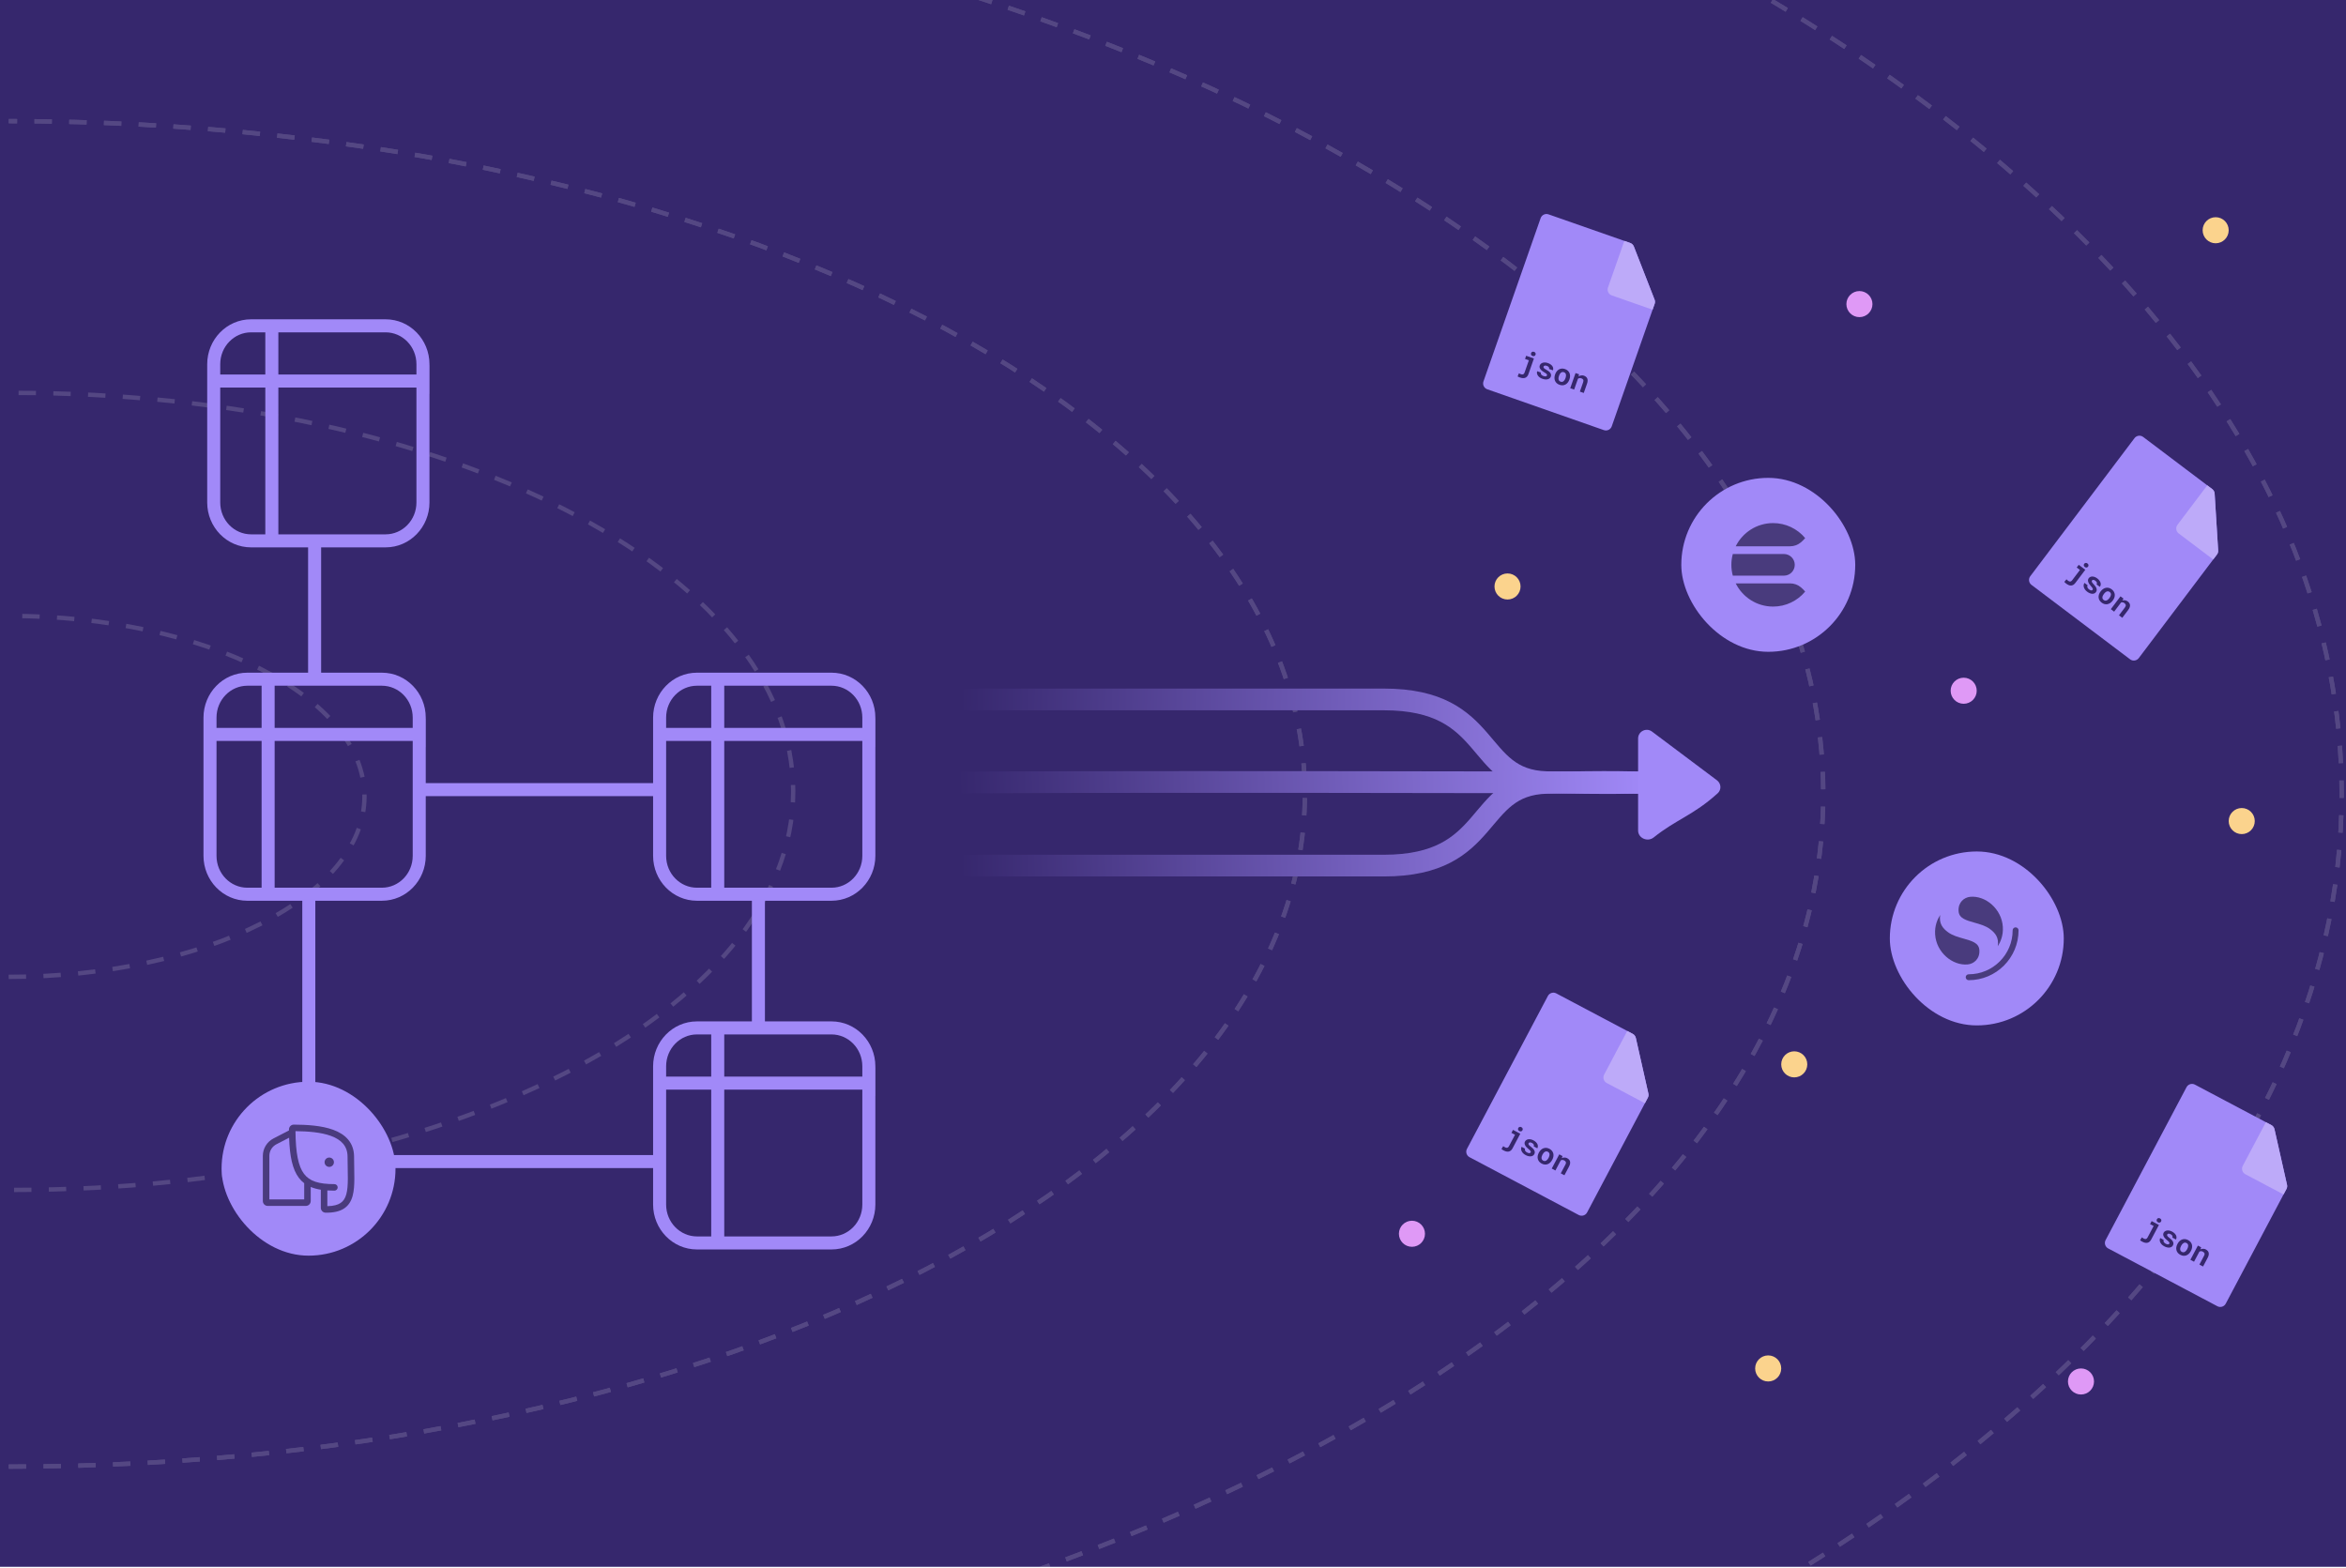 <svg width="540" height="361" viewBox="0 0 540 361" fill="none" xmlns="http://www.w3.org/2000/svg">
<g clip-path="url(#clip0_64_2224)">
<rect width="540" height="360.668" fill="#36276D"/>
<g opacity="0.15">
<path d="M2 461.482C126.229 461.482 240.606 439.586 331.587 402.822C425.9 364.712 495.073 310.626 524.019 248.396C533.811 227.342 539 205.356 539 182.741C539 28.797 298.577 -96 2 -96" stroke="white" stroke-dasharray="4 4"/>
<path d="M2 461.482C126.229 461.482 240.606 439.586 331.587 402.822C425.9 364.712 495.073 310.626 524.019 248.396C533.812 227.342 539 205.356 539 182.741C539 28.797 298.577 -96 2 -96" stroke="white" stroke-dasharray="4 4"/>
<path d="M2.011 399.539C232.682 399.539 419.678 302.475 419.678 182.741C419.678 173.955 418.671 165.291 416.714 156.778C415.839 152.973 414.774 149.197 413.524 145.455C379.473 43.487 208.188 -34.058 2.011 -34.058" stroke="white" stroke-dasharray="4 4"/>
<path d="M2.011 399.539C232.682 399.539 419.678 302.475 419.678 182.741C419.678 173.955 418.671 165.291 416.714 156.778C415.839 152.973 414.774 149.197 413.524 145.455C379.473 43.487 208.188 -34.058 2.011 -34.058" stroke="white" stroke-dasharray="4 4"/>
<path d="M2.021 337.597C166.785 337.597 300.354 268.265 300.354 182.741C300.354 97.216 166.785 27.884 2.021 27.884" stroke="white" stroke-dasharray="4 4"/>
<path d="M2.019 337.597C166.784 337.597 300.352 268.265 300.352 182.741C300.352 97.216 166.784 27.884 2.019 27.884" stroke="white" stroke-dasharray="4 4"/>
<path d="M3.237 273.904C102.283 273.904 182.575 232.834 182.575 182.171C182.575 131.508 102.283 90.438 3.237 90.438" stroke="white" stroke-dasharray="4 4"/>
<path d="M2 224.862C47.228 224.862 83.892 206.262 83.892 183.317C83.892 160.372 47.228 141.772 2 141.772" stroke="white" stroke-dasharray="4 4"/>
</g>
<path d="M379.556 180.047C377.868 180.201 369.504 180.416 356 180.047C339.12 179.586 343.92 161 318.551 161H219.056" stroke="url(#paint0_linear_64_2224)" stroke-width="5"/>
<path d="M379.556 180.204C377.868 180.05 369.504 179.835 356 180.204C339.12 180.665 343.92 199.251 318.551 199.251H219.056" stroke="url(#paint1_linear_64_2224)" stroke-width="5"/>
<path d="M216 180.204C229.504 179.835 377.868 180.05 379.556 180.204" stroke="url(#paint2_linear_64_2224)" stroke-width="5"/>
<path d="M395.384 182.595C389.784 187.675 385.886 188.572 380.645 192.769C379.254 193.883 377.056 192.953 377.056 191.172L377.056 170C377.056 168.352 378.938 167.411 380.256 168.4L395.211 179.616C396.185 180.347 396.286 181.777 395.384 182.595Z" fill="#A189F8"/>
<rect x="387" y="110" width="40.037" height="40.037" rx="20.019" fill="#A189F8"/>
<g opacity="0.7" clip-path="url(#clip1_64_2224)">
<path d="M408.135 120.41C404.362 120.41 401.1 122.584 399.527 125.748H412.051C412.951 125.751 413.822 125.436 414.512 124.859C414.869 124.559 415.204 124.231 415.51 123.864L415.511 123.862C414.611 122.781 413.483 121.911 412.208 121.314C410.933 120.717 409.542 120.408 408.135 120.41ZM398.854 127.528C398.416 129.159 398.416 130.878 398.854 132.51H410.625C411.286 132.51 411.919 132.247 412.387 131.78C412.854 131.313 413.116 130.679 413.116 130.019C413.116 129.358 412.854 128.724 412.387 128.257C411.919 127.79 411.286 127.528 410.625 127.528H398.854ZM399.527 134.289C401.101 137.452 404.363 139.628 408.136 139.628C411.099 139.628 413.75 138.285 415.512 136.175L415.511 136.173C415.208 135.813 414.874 135.479 414.513 135.178C413.823 134.601 412.951 134.286 412.052 134.289H399.527Z" fill="#241A49"/>
</g>
<rect x="435" y="196" width="40.037" height="40.037" rx="20.019" fill="#A189F8"/>
<g opacity="0.7" clip-path="url(#clip2_64_2224)">
<path d="M463.948 213.466C463.573 213.466 463.269 213.77 463.269 214.146C463.269 219.736 458.737 224.269 453.146 224.269C452.77 224.269 452.466 224.573 452.466 224.948C452.466 225.323 452.77 225.628 453.146 225.628C459.487 225.628 464.628 220.487 464.628 214.146C464.628 213.77 464.323 213.466 463.948 213.466Z" fill="#241A49"/>
<path d="M459.848 217.82C460.501 216.754 461.133 215.333 461.009 213.344C460.751 209.222 457.018 206.096 453.494 206.435C452.114 206.567 450.697 207.692 450.823 209.707C450.877 210.582 451.306 211.099 452.002 211.496C452.665 211.875 453.517 212.114 454.482 212.386C455.648 212.714 457.001 213.082 458.041 213.848C459.287 214.766 460.138 215.831 459.848 217.82Z" fill="#241A49"/>
<path d="M446.586 210.614C445.933 211.679 445.301 213.101 445.425 215.09C445.683 219.211 449.416 222.338 452.941 221.999C454.32 221.866 455.737 220.742 455.611 218.727C455.557 217.852 455.128 217.335 454.432 216.938C453.769 216.559 452.917 216.32 451.952 216.048C450.786 215.72 449.433 215.352 448.394 214.586C447.148 213.668 446.296 212.603 446.586 210.614Z" fill="#241A49"/>
</g>
<g filter="url(#filter0_d_64_2224)">
<path d="M510.575 121.71L510.534 121.056L509.795 109.147L509.763 108.623C509.736 108.211 509.529 107.823 509.2 107.575L508.065 106.718L493.309 95.578C492.685 95.107 491.788 95.232 491.317 95.856L467.324 127.639C466.853 128.263 466.978 129.159 467.602 129.631L490.304 146.768C490.928 147.24 491.824 147.115 492.296 146.49L509.434 123.789L510.29 122.654C510.496 122.381 510.602 122.051 510.575 121.71Z" fill="#A189F8"/>
<path d="M510.29 122.653L509.434 123.789L501.488 117.79C500.864 117.319 500.739 116.423 501.21 115.798L508.065 106.718L509.2 107.575C509.529 107.823 509.736 108.211 509.763 108.623L509.795 109.147L510.534 121.056L510.575 121.71C510.602 122.051 510.496 122.381 510.29 122.653Z" fill="#BDAAF9"/>
<path d="M478.483 125.013L479.994 126.154L477.714 129.174C477.566 129.37 477.411 129.517 477.249 129.615C477.085 129.714 476.916 129.769 476.74 129.779C476.562 129.79 476.38 129.76 476.193 129.687C476.005 129.614 475.812 129.502 475.614 129.353C475.567 129.317 475.519 129.28 475.471 129.241C475.425 129.203 475.381 129.164 475.338 129.123C475.306 129.093 475.275 129.062 475.244 129.031C475.216 129.001 475.188 128.97 475.161 128.938L475.664 128.35C475.682 128.372 475.708 128.399 475.744 128.432C475.78 128.467 475.818 128.502 475.858 128.535C475.896 128.569 475.933 128.6 475.969 128.627C476.006 128.658 476.033 128.68 476.051 128.694C476.124 128.749 476.199 128.792 476.275 128.824C476.352 128.857 476.429 128.872 476.505 128.869C476.58 128.866 476.655 128.842 476.73 128.799C476.804 128.758 476.877 128.69 476.948 128.595L478.76 126.195L478.015 125.633L478.483 125.013ZM479.746 124.781C479.831 124.668 479.942 124.601 480.077 124.581C480.214 124.562 480.35 124.603 480.485 124.704C480.619 124.806 480.697 124.925 480.717 125.06C480.741 125.195 480.708 125.322 480.619 125.44C480.53 125.558 480.416 125.625 480.279 125.641C480.144 125.657 480.01 125.614 479.875 125.512C479.744 125.413 479.668 125.295 479.645 125.158C479.625 125.023 479.658 124.897 479.746 124.781ZM481.673 130.783C481.707 130.738 481.727 130.69 481.731 130.639C481.737 130.589 481.725 130.529 481.696 130.458C481.663 130.388 481.612 130.306 481.542 130.213C481.472 130.121 481.379 130.01 481.261 129.882C481.115 129.717 480.989 129.555 480.884 129.395C480.782 129.235 480.708 129.08 480.662 128.928C480.615 128.779 480.599 128.634 480.614 128.493C480.63 128.354 480.686 128.222 480.78 128.097C480.872 127.975 480.989 127.88 481.131 127.813C481.273 127.746 481.43 127.712 481.603 127.711C481.775 127.71 481.958 127.744 482.151 127.813C482.345 127.881 482.54 127.99 482.736 128.138C482.942 128.294 483.108 128.457 483.234 128.63C483.362 128.801 483.452 128.971 483.503 129.142C483.551 129.312 483.562 129.478 483.534 129.64C483.506 129.802 483.441 129.951 483.338 130.087L482.579 129.515C482.616 129.466 482.642 129.414 482.658 129.36C482.674 129.304 482.679 129.246 482.673 129.187C482.661 129.107 482.627 129.024 482.569 128.938C482.514 128.853 482.431 128.769 482.322 128.687C482.229 128.617 482.142 128.565 482.059 128.531C481.976 128.497 481.9 128.48 481.832 128.479C481.77 128.478 481.713 128.49 481.661 128.513C481.612 128.536 481.571 128.57 481.538 128.613C481.505 128.657 481.483 128.705 481.473 128.757C481.464 128.807 481.472 128.864 481.497 128.929C481.519 128.994 481.56 129.07 481.621 129.156C481.683 129.24 481.77 129.337 481.879 129.449C482.036 129.613 482.173 129.775 482.291 129.936C482.41 130.096 482.498 130.254 482.555 130.409C482.611 130.565 482.631 130.719 482.615 130.869C482.601 131.019 482.541 131.165 482.434 131.307C482.335 131.438 482.212 131.534 482.065 131.597C481.921 131.66 481.761 131.688 481.586 131.681C481.409 131.673 481.222 131.63 481.024 131.552C480.827 131.472 480.628 131.356 480.426 131.204C480.204 131.036 480.03 130.859 479.903 130.672C479.778 130.486 479.693 130.302 479.65 130.121C479.606 129.942 479.598 129.771 479.627 129.607C479.66 129.443 479.721 129.301 479.812 129.181L480.535 129.727C480.48 129.811 480.449 129.897 480.444 129.984C480.439 130.069 480.454 130.151 480.488 130.231C480.52 130.313 480.569 130.391 480.633 130.465C480.699 130.54 480.772 130.609 480.854 130.671C480.953 130.745 481.044 130.801 481.129 130.84C481.218 130.878 481.296 130.9 481.366 130.907C481.433 130.912 481.492 130.904 481.543 130.882C481.595 130.862 481.639 130.829 481.673 130.783ZM483.544 131.108C483.706 130.893 483.886 130.718 484.085 130.583C484.286 130.446 484.497 130.356 484.718 130.312C484.938 130.266 485.162 130.27 485.391 130.323C485.622 130.377 485.848 130.487 486.07 130.655C486.291 130.822 486.46 131.01 486.575 131.216C486.69 131.423 486.757 131.639 486.775 131.864C486.792 132.088 486.762 132.315 486.685 132.546C486.61 132.774 486.491 132.996 486.329 133.21L486.286 133.268C486.122 133.484 485.94 133.661 485.74 133.798C485.541 133.933 485.331 134.023 485.111 134.069C484.892 134.114 484.666 134.11 484.436 134.055C484.207 134 483.982 133.889 483.762 133.723C483.54 133.555 483.37 133.368 483.252 133.162C483.137 132.955 483.071 132.74 483.054 132.516C483.036 132.291 483.065 132.064 483.14 131.835C483.217 131.605 483.337 131.381 483.5 131.165L483.544 131.108ZM484.259 131.738C484.165 131.861 484.089 131.987 484.031 132.113C483.973 132.239 483.94 132.36 483.93 132.479C483.919 132.599 483.936 132.713 483.98 132.821C484.027 132.93 484.107 133.028 484.222 133.114C484.332 133.198 484.446 133.246 484.562 133.259C484.677 133.273 484.791 133.257 484.904 133.214C485.014 133.171 485.121 133.105 485.225 133.015C485.331 132.924 485.431 132.817 485.524 132.693L485.568 132.636C485.658 132.516 485.732 132.393 485.79 132.268C485.847 132.143 485.882 132.021 485.895 131.902C485.906 131.782 485.889 131.668 485.845 131.56C485.8 131.452 485.721 131.355 485.606 131.269C485.493 131.184 485.379 131.134 485.263 131.121C485.148 131.108 485.034 131.123 484.921 131.167C484.808 131.21 484.699 131.277 484.595 131.366C484.49 131.455 484.393 131.56 484.302 131.68L484.259 131.738ZM485.868 135.222L488.096 132.27L488.784 132.789L488.521 133.234C488.6 133.208 488.68 133.189 488.76 133.178C488.84 133.167 488.919 133.163 488.997 133.165C489.131 133.169 489.262 133.194 489.391 133.239C489.519 133.285 489.641 133.351 489.758 133.439C489.907 133.552 490.027 133.677 490.117 133.814C490.208 133.951 490.263 134.101 490.283 134.264C490.299 134.428 490.275 134.603 490.21 134.791C490.148 134.979 490.037 135.18 489.875 135.395L488.503 137.211L487.745 136.639L489.108 134.833C489.196 134.717 489.254 134.611 489.283 134.516C489.316 134.42 489.324 134.332 489.307 134.251C489.291 134.171 489.255 134.096 489.198 134.027C489.143 133.957 489.071 133.889 488.984 133.823C488.911 133.768 488.838 133.725 488.764 133.695C488.691 133.666 488.619 133.65 488.547 133.647C488.491 133.642 488.435 133.644 488.38 133.654C488.324 133.663 488.268 133.678 488.213 133.699L486.629 135.797L485.868 135.222Z" fill="#36276D"/>
</g>
<g filter="url(#filter1_d_64_2224)">
<path d="M526.421 267.716L526.277 267.076L523.651 255.436L523.536 254.925C523.444 254.522 523.178 254.172 522.814 253.979L521.557 253.314L505.216 244.665C504.524 244.299 503.659 244.566 503.293 245.257L484.665 280.453C484.299 281.145 484.566 282.01 485.257 282.375L510.397 295.681C511.088 296.047 511.953 295.781 512.319 295.089L525.625 269.949L526.29 268.692C526.45 268.391 526.502 268.048 526.421 267.716Z" fill="#A189F8"/>
<path d="M526.29 268.692L525.625 269.949L516.826 265.292C516.135 264.926 515.868 264.061 516.234 263.37L521.557 253.314L522.814 253.979C523.178 254.172 523.444 254.522 523.536 254.925L523.652 255.437L526.277 267.076L526.421 267.716C526.503 268.048 526.45 268.391 526.29 268.692Z" fill="#BDAAF9"/>
<path d="M495.264 276.085L496.937 276.971L495.167 280.315C495.052 280.533 494.922 280.702 494.778 280.824C494.632 280.948 494.474 281.029 494.301 281.067C494.128 281.107 493.943 281.106 493.747 281.064C493.55 281.021 493.342 280.942 493.122 280.826C493.07 280.798 493.017 280.769 492.964 280.738C492.912 280.708 492.862 280.677 492.813 280.643C492.777 280.619 492.741 280.593 492.706 280.567C492.673 280.542 492.641 280.516 492.609 280.488L493.012 279.828C493.033 279.847 493.064 279.869 493.104 279.896C493.145 279.925 493.188 279.953 493.233 279.98C493.276 280.007 493.317 280.032 493.357 280.053C493.398 280.077 493.429 280.095 493.449 280.106C493.53 280.148 493.61 280.179 493.69 280.198C493.772 280.219 493.851 280.221 493.925 280.207C493.998 280.191 494.068 280.156 494.136 280.102C494.202 280.049 494.263 279.971 494.319 279.866L495.726 277.207L494.901 276.771L495.264 276.085ZM496.474 275.654C496.54 275.53 496.638 275.446 496.769 275.404C496.901 275.364 497.042 275.383 497.191 275.462C497.34 275.54 497.435 275.645 497.477 275.775C497.522 275.905 497.51 276.035 497.441 276.166C497.371 276.297 497.27 276.381 497.137 276.419C497.006 276.456 496.867 276.435 496.718 276.356C496.573 276.279 496.478 276.175 496.434 276.043C496.393 275.913 496.406 275.783 496.474 275.654ZM499.332 281.274C499.358 281.223 499.37 281.173 499.366 281.122C499.364 281.072 499.343 281.014 499.302 280.949C499.259 280.885 499.195 280.812 499.112 280.732C499.028 280.652 498.918 280.557 498.782 280.449C498.611 280.31 498.461 280.17 498.331 280.029C498.205 279.887 498.108 279.746 498.038 279.603C497.968 279.463 497.929 279.322 497.921 279.182C497.915 279.042 497.949 278.902 498.023 278.763C498.094 278.629 498.195 278.517 498.324 278.428C498.454 278.339 498.603 278.281 498.773 278.252C498.943 278.223 499.129 278.227 499.331 278.265C499.533 278.302 499.743 278.378 499.96 278.493C500.188 278.614 500.378 278.749 500.53 278.899C500.684 279.048 500.799 279.202 500.877 279.362C500.952 279.522 500.989 279.685 500.987 279.849C500.985 280.013 500.944 280.17 500.864 280.322L500.024 279.877C500.053 279.823 500.071 279.768 500.077 279.712C500.085 279.654 500.08 279.596 500.064 279.539C500.041 279.462 499.993 279.385 499.923 279.309C499.854 279.234 499.76 279.165 499.639 279.101C499.536 279.046 499.441 279.009 499.354 278.988C499.267 278.968 499.189 278.963 499.122 278.974C499.06 278.983 499.006 279.003 498.958 279.034C498.914 279.065 498.879 279.104 498.853 279.153C498.828 279.201 498.814 279.252 498.811 279.305C498.81 279.356 498.827 279.411 498.863 279.471C498.895 279.532 498.948 279.6 499.021 279.675C499.096 279.748 499.197 279.831 499.323 279.923C499.503 280.06 499.665 280.198 499.807 280.338C499.95 280.478 500.062 280.62 500.143 280.764C500.223 280.909 500.267 281.057 500.275 281.208C500.286 281.359 500.25 281.512 500.166 281.669C500.09 281.814 499.984 281.929 499.848 282.015C499.716 282.1 499.562 282.153 499.389 282.174C499.213 282.195 499.021 282.182 498.813 282.136C498.606 282.089 498.391 282.006 498.168 281.887C497.922 281.757 497.721 281.61 497.566 281.445C497.413 281.282 497.301 281.114 497.229 280.942C497.157 280.772 497.122 280.604 497.125 280.438C497.131 280.271 497.169 280.121 497.239 279.988L498.04 280.412C497.999 280.504 497.982 280.593 497.991 280.68C498 280.765 498.028 280.844 498.074 280.917C498.119 280.993 498.179 281.062 498.254 281.125C498.331 281.189 498.415 281.245 498.505 281.293C498.614 281.35 498.714 281.391 498.804 281.416C498.897 281.44 498.978 281.449 499.048 281.445C499.115 281.439 499.172 281.421 499.219 281.392C499.267 281.364 499.305 281.324 499.332 281.274ZM501.23 281.296C501.356 281.059 501.506 280.857 501.681 280.692C501.857 280.525 502.051 280.402 502.263 280.323C502.473 280.244 502.695 280.211 502.929 280.227C503.165 280.244 503.406 280.317 503.652 280.447C503.897 280.577 504.094 280.735 504.24 280.921C504.387 281.107 504.487 281.309 504.541 281.529C504.593 281.747 504.599 281.976 504.56 282.216C504.522 282.453 504.44 282.691 504.314 282.929L504.281 282.992C504.154 283.232 504.003 283.435 503.826 283.602C503.651 283.768 503.459 283.89 503.249 283.97C503.039 284.05 502.816 284.081 502.58 284.064C502.345 284.046 502.106 283.972 501.862 283.843C501.616 283.713 501.419 283.555 501.269 283.37C501.123 283.185 501.023 282.983 500.971 282.764C500.917 282.545 500.909 282.316 500.947 282.079C500.987 281.839 501.07 281.599 501.196 281.36L501.23 281.296ZM502.036 281.804C501.964 281.941 501.909 282.077 501.871 282.212C501.834 282.344 501.821 282.47 501.83 282.588C501.838 282.709 501.873 282.819 501.934 282.918C501.997 283.018 502.092 283.102 502.219 283.169C502.342 283.234 502.461 283.264 502.578 283.259C502.694 283.253 502.804 283.22 502.909 283.159C503.01 283.099 503.105 283.017 503.194 282.912C503.284 282.805 503.366 282.683 503.438 282.546L503.472 282.483C503.542 282.35 503.595 282.217 503.632 282.084C503.669 281.952 503.684 281.826 503.678 281.706C503.669 281.586 503.635 281.476 503.574 281.377C503.513 281.277 503.419 281.194 503.292 281.127C503.167 281.061 503.046 281.03 502.93 281.036C502.814 281.041 502.703 281.075 502.599 281.135C502.495 281.196 502.398 281.279 502.309 281.384C502.22 281.489 502.14 281.608 502.07 281.741L502.036 281.804ZM504.18 284.988L505.91 281.72L506.671 282.122L506.482 282.603C506.557 282.565 506.632 282.534 506.709 282.51C506.786 282.486 506.864 282.469 506.941 282.459C507.074 282.442 507.208 282.445 507.342 282.47C507.476 282.494 507.607 282.541 507.736 282.609C507.901 282.696 508.039 282.8 508.151 282.921C508.262 283.042 508.34 283.181 508.386 283.339C508.428 283.498 508.432 283.676 508.398 283.872C508.367 284.067 508.288 284.283 508.163 284.521L507.098 286.533L506.258 286.088L507.316 284.088C507.385 283.959 507.426 283.846 507.439 283.747C507.456 283.648 507.45 283.559 507.421 283.482C507.392 283.405 507.344 283.337 507.277 283.279C507.211 283.218 507.13 283.162 507.033 283.111C506.953 283.068 506.873 283.038 506.795 283.02C506.719 283.003 506.646 282.998 506.574 283.007C506.518 283.011 506.463 283.022 506.41 283.04C506.356 283.058 506.304 283.082 506.252 283.111L505.022 285.434L504.18 284.988Z" fill="#36276D"/>
</g>
<g filter="url(#filter2_d_64_2224)">
<path d="M379.421 246.716L379.277 246.076L376.651 234.436L376.536 233.925C376.444 233.522 376.178 233.172 375.814 232.979L374.557 232.314L358.216 223.665C357.524 223.299 356.659 223.566 356.293 224.257L337.665 259.453C337.299 260.145 337.566 261.01 338.257 261.375L363.397 274.681C364.088 275.047 364.953 274.781 365.319 274.089L378.625 248.949L379.29 247.692C379.45 247.391 379.502 247.048 379.421 246.716Z" fill="#A189F8"/>
<path d="M379.29 247.692L378.625 248.949L369.826 244.292C369.135 243.926 368.868 243.061 369.234 242.37L374.557 232.314L375.814 232.979C376.178 233.172 376.444 233.522 376.536 233.925L376.652 234.437L379.277 246.076L379.421 246.716C379.503 247.048 379.45 247.391 379.29 247.692Z" fill="#BDAAF9"/>
<path d="M348.264 255.085L349.937 255.971L348.167 259.315C348.052 259.533 347.922 259.702 347.778 259.824C347.632 259.948 347.474 260.029 347.301 260.067C347.128 260.107 346.943 260.106 346.747 260.064C346.55 260.021 346.342 259.942 346.122 259.826C346.07 259.798 346.017 259.769 345.964 259.738C345.912 259.708 345.862 259.677 345.813 259.643C345.777 259.619 345.741 259.593 345.706 259.567C345.673 259.542 345.641 259.516 345.609 259.488L346.012 258.828C346.033 258.847 346.064 258.869 346.104 258.896C346.145 258.925 346.188 258.953 346.233 258.98C346.276 259.007 346.317 259.032 346.357 259.053C346.398 259.077 346.429 259.095 346.449 259.106C346.53 259.148 346.61 259.179 346.69 259.198C346.772 259.219 346.851 259.221 346.925 259.207C346.998 259.191 347.068 259.156 347.136 259.102C347.202 259.049 347.263 258.971 347.319 258.866L348.726 256.207L347.901 255.771L348.264 255.085ZM349.474 254.654C349.54 254.53 349.638 254.446 349.769 254.404C349.901 254.364 350.042 254.383 350.191 254.462C350.34 254.54 350.435 254.645 350.477 254.775C350.522 254.905 350.51 255.035 350.441 255.166C350.371 255.297 350.27 255.381 350.137 255.419C350.006 255.456 349.867 255.435 349.718 255.356C349.573 255.279 349.478 255.175 349.434 255.043C349.393 254.913 349.406 254.783 349.474 254.654ZM352.332 260.274C352.358 260.223 352.37 260.173 352.366 260.122C352.364 260.072 352.343 260.014 352.302 259.949C352.259 259.885 352.195 259.812 352.112 259.732C352.028 259.652 351.918 259.557 351.782 259.449C351.611 259.31 351.461 259.17 351.331 259.029C351.205 258.887 351.108 258.746 351.038 258.603C350.968 258.463 350.929 258.322 350.921 258.182C350.915 258.042 350.949 257.902 351.023 257.763C351.094 257.629 351.195 257.517 351.324 257.428C351.454 257.339 351.603 257.281 351.773 257.252C351.943 257.223 352.129 257.227 352.331 257.265C352.533 257.302 352.743 257.378 352.96 257.493C353.188 257.614 353.378 257.749 353.53 257.899C353.684 258.048 353.799 258.202 353.877 258.362C353.952 258.522 353.989 258.685 353.987 258.849C353.985 259.013 353.944 259.17 353.864 259.322L353.024 258.877C353.053 258.823 353.071 258.768 353.077 258.712C353.085 258.654 353.08 258.596 353.064 258.539C353.041 258.462 352.993 258.385 352.923 258.309C352.854 258.234 352.76 258.165 352.639 258.101C352.536 258.046 352.441 258.009 352.354 257.988C352.267 257.968 352.189 257.963 352.122 257.974C352.06 257.983 352.006 258.003 351.958 258.034C351.914 258.065 351.879 258.104 351.853 258.153C351.828 258.201 351.814 258.252 351.811 258.305C351.81 258.356 351.827 258.411 351.863 258.471C351.895 258.532 351.948 258.6 352.021 258.675C352.096 258.748 352.197 258.831 352.323 258.923C352.503 259.06 352.665 259.198 352.807 259.338C352.95 259.478 353.062 259.62 353.143 259.764C353.223 259.909 353.267 260.057 353.275 260.208C353.286 260.359 353.25 260.512 353.166 260.669C353.09 260.814 352.984 260.929 352.848 261.015C352.716 261.1 352.562 261.153 352.389 261.174C352.213 261.195 352.021 261.182 351.813 261.136C351.606 261.089 351.391 261.006 351.168 260.887C350.922 260.757 350.721 260.61 350.566 260.445C350.413 260.282 350.301 260.114 350.229 259.942C350.157 259.772 350.122 259.604 350.125 259.438C350.131 259.271 350.169 259.121 350.239 258.988L351.04 259.412C350.999 259.504 350.982 259.593 350.991 259.68C351 259.765 351.028 259.844 351.074 259.917C351.119 259.993 351.179 260.062 351.254 260.125C351.331 260.189 351.415 260.245 351.505 260.293C351.614 260.35 351.714 260.391 351.804 260.416C351.897 260.44 351.978 260.449 352.048 260.445C352.115 260.439 352.172 260.421 352.219 260.392C352.267 260.364 352.305 260.324 352.332 260.274ZM354.23 260.296C354.356 260.059 354.506 259.857 354.681 259.692C354.857 259.525 355.051 259.402 355.263 259.323C355.473 259.244 355.695 259.211 355.929 259.227C356.165 259.244 356.406 259.317 356.652 259.447C356.897 259.577 357.094 259.735 357.24 259.921C357.387 260.107 357.487 260.309 357.541 260.529C357.593 260.747 357.599 260.976 357.56 261.216C357.522 261.453 357.44 261.691 357.314 261.929L357.281 261.992C357.154 262.232 357.003 262.435 356.826 262.602C356.651 262.768 356.459 262.89 356.249 262.97C356.039 263.05 355.816 263.081 355.58 263.064C355.345 263.046 355.106 262.972 354.862 262.843C354.616 262.713 354.419 262.555 354.269 262.37C354.123 262.185 354.023 261.983 353.971 261.764C353.917 261.545 353.909 261.316 353.947 261.079C353.987 260.839 354.07 260.599 354.196 260.36L354.23 260.296ZM355.036 260.804C354.964 260.941 354.909 261.077 354.871 261.212C354.834 261.344 354.821 261.47 354.83 261.588C354.838 261.709 354.873 261.819 354.934 261.918C354.997 262.018 355.092 262.102 355.219 262.169C355.342 262.234 355.461 262.264 355.578 262.259C355.694 262.253 355.804 262.22 355.909 262.159C356.01 262.099 356.105 262.017 356.194 261.912C356.284 261.805 356.366 261.683 356.438 261.546L356.472 261.483C356.542 261.35 356.595 261.217 356.632 261.084C356.669 260.952 356.684 260.826 356.678 260.706C356.669 260.586 356.635 260.476 356.574 260.377C356.513 260.277 356.419 260.194 356.292 260.127C356.167 260.061 356.046 260.03 355.93 260.036C355.814 260.041 355.703 260.075 355.599 260.135C355.495 260.196 355.398 260.279 355.309 260.384C355.22 260.489 355.14 260.608 355.07 260.741L355.036 260.804ZM357.18 263.988L358.91 260.72L359.671 261.122L359.482 261.603C359.557 261.565 359.632 261.534 359.709 261.51C359.786 261.486 359.864 261.469 359.941 261.459C360.074 261.442 360.208 261.445 360.342 261.47C360.476 261.494 360.607 261.541 360.736 261.609C360.901 261.696 361.039 261.8 361.151 261.921C361.262 262.042 361.34 262.181 361.386 262.339C361.428 262.498 361.432 262.676 361.398 262.872C361.367 263.067 361.288 263.283 361.163 263.521L360.098 265.533L359.258 265.088L360.316 263.088C360.385 262.959 360.426 262.846 360.439 262.747C360.456 262.648 360.45 262.559 360.421 262.482C360.392 262.405 360.344 262.337 360.277 262.279C360.211 262.218 360.13 262.162 360.033 262.111C359.953 262.068 359.873 262.038 359.795 262.02C359.719 262.003 359.646 261.998 359.574 262.007C359.518 262.011 359.463 262.022 359.41 262.04C359.356 262.058 359.304 262.082 359.252 262.111L358.022 264.434L357.18 263.988Z" fill="#36276D"/>
</g>
<g filter="url(#filter3_d_64_2224)">
<path d="M380.845 63.962L380.607 63.352L376.272 52.235L376.082 51.746C375.93 51.361 375.615 51.055 375.226 50.919L373.884 50.449L356.434 44.339C355.696 44.08 354.88 44.473 354.622 45.211L341.461 82.795C341.202 83.533 341.595 84.349 342.333 84.607L369.179 94.008C369.917 94.266 370.733 93.874 370.991 93.136L380.392 66.29L380.862 64.948C380.975 64.625 380.975 64.279 380.845 63.962Z" fill="#A189F8"/>
<path d="M380.862 64.948L380.392 66.29L370.996 63C370.258 62.741 369.865 61.925 370.124 61.187L373.884 50.449L375.226 50.919C375.615 51.055 375.93 51.361 376.082 51.746L376.272 52.235L380.607 63.351L380.845 63.962C380.975 64.279 380.975 64.625 380.862 64.948Z" fill="#BDAAF9"/>
<path d="M351.288 76.892L353.075 77.518L351.825 81.089C351.744 81.322 351.641 81.509 351.516 81.651C351.391 81.796 351.246 81.899 351.081 81.962C350.916 82.028 350.733 82.054 350.532 82.042C350.331 82.029 350.113 81.982 349.879 81.9C349.823 81.88 349.766 81.859 349.709 81.837C349.654 81.815 349.599 81.791 349.546 81.765C349.506 81.747 349.467 81.727 349.429 81.706C349.392 81.686 349.356 81.665 349.321 81.643L349.621 80.93C349.645 80.945 349.678 80.963 349.722 80.983C349.767 81.006 349.814 81.027 349.863 81.047C349.908 81.068 349.953 81.086 349.996 81.101C350.04 81.119 350.073 81.131 350.095 81.139C350.181 81.169 350.265 81.188 350.347 81.195C350.431 81.202 350.509 81.194 350.581 81.168C350.65 81.141 350.714 81.096 350.773 81.032C350.831 80.971 350.879 80.884 350.918 80.772L351.913 77.933L351.032 77.625L351.288 76.892ZM352.421 76.286C352.467 76.153 352.552 76.055 352.675 75.995C352.8 75.934 352.942 75.932 353.101 75.988C353.26 76.044 353.37 76.133 353.431 76.256C353.494 76.377 353.502 76.507 353.453 76.647C353.404 76.787 353.316 76.886 353.19 76.943C353.067 76.999 352.925 76.999 352.766 76.943C352.611 76.889 352.503 76.8 352.44 76.676C352.379 76.554 352.372 76.423 352.421 76.286ZM356.086 81.415C356.104 81.361 356.108 81.31 356.097 81.26C356.087 81.211 356.058 81.157 356.008 81.098C355.956 81.041 355.882 80.979 355.787 80.912C355.692 80.845 355.57 80.769 355.419 80.682C355.229 80.57 355.059 80.454 354.911 80.334C354.765 80.213 354.647 80.087 354.557 79.957C354.467 79.828 354.408 79.695 354.379 79.557C354.352 79.42 354.364 79.277 354.416 79.129C354.467 78.984 354.55 78.859 354.664 78.752C354.779 78.645 354.918 78.564 355.082 78.511C355.246 78.457 355.43 78.433 355.635 78.44C355.841 78.447 356.059 78.491 356.292 78.572C356.535 78.657 356.743 78.763 356.916 78.888C357.09 79.012 357.227 79.147 357.328 79.294C357.426 79.441 357.487 79.597 357.509 79.759C357.532 79.921 357.515 80.083 357.459 80.245L356.562 79.931C356.582 79.873 356.591 79.815 356.589 79.759C356.588 79.701 356.575 79.644 356.551 79.59C356.516 79.517 356.458 79.449 356.377 79.384C356.298 79.32 356.194 79.266 356.065 79.221C355.955 79.182 355.855 79.159 355.766 79.152C355.677 79.145 355.6 79.152 355.535 79.172C355.475 79.19 355.424 79.218 355.382 79.257C355.343 79.294 355.314 79.338 355.296 79.389C355.278 79.441 355.271 79.493 355.277 79.546C355.284 79.596 355.309 79.649 355.353 79.703C355.394 79.758 355.456 79.817 355.54 79.881C355.625 79.942 355.737 80.009 355.875 80.081C356.074 80.19 356.254 80.302 356.416 80.419C356.578 80.536 356.71 80.66 356.812 80.789C356.913 80.921 356.978 81.061 357.009 81.21C357.042 81.356 357.029 81.514 356.97 81.681C356.916 81.836 356.828 81.966 356.707 82.071C356.589 82.174 356.445 82.25 356.277 82.297C356.106 82.343 355.914 82.359 355.702 82.346C355.49 82.329 355.265 82.279 355.026 82.196C354.764 82.104 354.544 81.988 354.366 81.849C354.19 81.71 354.054 81.561 353.957 81.401C353.86 81.244 353.801 81.084 353.779 80.919C353.76 80.753 353.775 80.599 353.825 80.457L354.679 80.756C354.653 80.853 354.65 80.944 354.671 81.028C354.693 81.111 354.732 81.185 354.789 81.251C354.845 81.319 354.914 81.378 354.998 81.429C355.084 81.481 355.175 81.524 355.272 81.558C355.388 81.598 355.492 81.624 355.585 81.635C355.681 81.644 355.763 81.641 355.831 81.626C355.896 81.611 355.95 81.585 355.992 81.549C356.035 81.513 356.067 81.469 356.086 81.415ZM357.966 81.154C358.055 80.9 358.174 80.678 358.322 80.489C358.471 80.297 358.645 80.147 358.842 80.037C359.038 79.927 359.252 79.862 359.486 79.843C359.722 79.824 359.971 79.861 360.234 79.953C360.496 80.044 360.714 80.171 360.886 80.333C361.059 80.495 361.188 80.68 361.275 80.889C361.359 81.097 361.399 81.323 361.396 81.566C361.394 81.806 361.349 82.053 361.26 82.307L361.236 82.375C361.146 82.631 361.027 82.855 360.878 83.046C360.729 83.236 360.557 83.385 360.362 83.496C360.166 83.606 359.951 83.67 359.715 83.689C359.48 83.706 359.232 83.669 358.972 83.577C358.709 83.486 358.49 83.359 358.315 83.199C358.142 83.037 358.014 82.852 357.93 82.644C357.843 82.435 357.801 82.21 357.804 81.97C357.806 81.727 357.853 81.478 357.942 81.222L357.966 81.154ZM358.839 81.536C358.788 81.682 358.754 81.824 358.737 81.963C358.72 82.1 358.725 82.226 358.752 82.342C358.779 82.46 358.829 82.563 358.905 82.652C358.982 82.742 359.088 82.811 359.224 82.858C359.355 82.904 359.477 82.916 359.592 82.893C359.706 82.87 359.81 82.821 359.904 82.745C359.995 82.671 360.077 82.575 360.149 82.458C360.223 82.339 360.285 82.206 360.336 82.06L360.36 81.992C360.409 81.85 360.443 81.711 360.459 81.574C360.475 81.437 360.472 81.311 360.447 81.193C360.421 81.076 360.37 80.972 360.295 80.883C360.22 80.794 360.115 80.726 359.98 80.678C359.846 80.632 359.722 80.62 359.608 80.642C359.494 80.665 359.39 80.715 359.296 80.79C359.202 80.866 359.118 80.962 359.046 81.079C358.974 81.196 358.913 81.326 358.863 81.468L358.839 81.536ZM361.434 84.364L362.656 80.873L363.469 81.158L363.355 81.661C363.422 81.612 363.493 81.57 363.565 81.535C363.638 81.501 363.712 81.472 363.787 81.45C363.916 81.413 364.048 81.397 364.184 81.401C364.321 81.405 364.458 81.431 364.595 81.48C364.772 81.541 364.924 81.624 365.052 81.727C365.18 81.829 365.278 81.956 365.347 82.105C365.412 82.256 365.443 82.431 365.438 82.63C365.437 82.827 365.392 83.053 365.303 83.306L364.55 85.455L363.654 85.141L364.401 83.005C364.45 82.868 364.473 82.749 364.472 82.65C364.473 82.549 364.454 82.462 364.414 82.39C364.374 82.319 364.316 82.258 364.241 82.21C364.167 82.16 364.079 82.117 363.975 82.081C363.889 82.051 363.806 82.033 363.726 82.027C363.649 82.021 363.575 82.028 363.506 82.047C363.451 82.059 363.398 82.078 363.348 82.104C363.298 82.13 363.25 82.161 363.203 82.198L362.334 84.679L361.434 84.364Z" fill="#36276D"/>
</g>
<circle cx="347" cy="135" r="3" fill="#FBD38D"/>
<circle cx="510" cy="53" r="3" fill="#FBD38D"/>
<circle cx="516" cy="189" r="3" fill="#FBD38D"/>
<circle cx="413" cy="245" r="3" fill="#FBD38D"/>
<circle cx="407" cy="315" r="3" fill="#FBD38D"/>
<circle cx="452" cy="159" r="3" fill="#DF99F6"/>
<circle cx="428" cy="70" r="3" fill="#DF99F6"/>
<circle cx="479" cy="318" r="3" fill="#DF99F6"/>
<circle cx="325" cy="284" r="3" fill="#DF99F6"/>
<path d="M96.499 166.95H94.999V168.45H96.499V166.95ZM96.509 166.95H98.009V165.45H96.509V166.95ZM96.509 170.486V171.986H98.009V170.486H96.509ZM96.499 170.486V168.986H94.999V170.486H96.499ZM56.938 154.844C51.321 154.844 46.838 159.512 46.838 165.183H49.838C49.838 161.09 53.055 157.844 56.938 157.844V154.844ZM87.899 154.844H56.938V157.844H87.899V154.844ZM97.999 165.183C97.999 159.512 93.516 154.844 87.899 154.844V157.844C91.782 157.844 94.999 161.09 94.999 165.183H97.999ZM97.999 166.95V165.183H94.999V166.95H97.999ZM96.509 165.45H96.499V168.45H96.509V165.45ZM98.009 170.486V166.95H95.009V170.486H98.009ZM96.499 171.986H96.509V168.986H96.499V171.986ZM97.999 197.003V170.486H94.999V197.003H97.999ZM87.899 207.342C93.516 207.342 97.999 202.674 97.999 197.003H94.999C94.999 201.095 91.782 204.342 87.899 204.342V207.342ZM56.938 207.342H87.899V204.342H56.938V207.342ZM46.838 197.003C46.838 202.674 51.321 207.342 56.938 207.342V204.342C53.055 204.342 49.838 201.095 49.838 197.003H46.838ZM46.838 165.183V197.003H49.838V165.183H46.838Z" fill="#A189F8"/>
<path d="M48.338 169.053H96.499" stroke="#A189F8" stroke-width="3"/>
<path d="M61.716 157.012V205.842" stroke="#A189F8" stroke-width="3"/>
<path d="M97.355 85.607H95.855V87.107H97.355V85.607ZM97.365 85.607H98.865V84.107H97.365V85.607ZM97.365 89.142V90.642H98.865V89.142H97.365ZM97.355 89.142V87.642H95.855V89.142H97.355ZM57.794 73.5C52.177 73.5 47.693 78.168 47.693 83.839H50.693C50.693 79.747 53.911 76.5 57.794 76.5V73.5ZM88.754 73.5H57.794V76.5H88.754V73.5ZM98.855 83.839C98.855 78.168 94.371 73.5 88.754 73.5V76.5C92.637 76.5 95.855 79.747 95.855 83.839H98.855ZM98.855 85.607V83.839H95.855V85.607H98.855ZM97.365 84.107H97.355V87.107H97.365V84.107ZM98.865 89.142V85.607H95.865V89.142H98.865ZM97.355 90.642H97.365V87.642H97.355V90.642ZM98.855 115.66V89.142H95.855V115.66H98.855ZM88.754 125.999C94.371 125.999 98.855 121.331 98.855 115.66H95.855C95.855 119.752 92.637 122.999 88.754 122.999V125.999ZM57.794 125.999H88.754V122.999H57.794V125.999ZM47.693 115.66C47.693 121.331 52.177 125.999 57.794 125.999V122.999C53.911 122.999 50.693 119.752 50.693 115.66H47.693ZM47.693 83.839V115.66H50.693V83.839H47.693Z" fill="#A189F8"/>
<path d="M49.193 87.709H97.354" stroke="#A189F8" stroke-width="3"/>
<path d="M62.571 75.669V124.499" stroke="#A189F8" stroke-width="3"/>
<path d="M199.99 166.95H198.49V168.45H199.99V166.95ZM200 166.95H201.5V165.45H200V166.95ZM200 170.486V171.986H201.5V170.486H200ZM199.99 170.486V168.986H198.49V170.486H199.99ZM160.429 154.843C154.813 154.843 150.329 159.511 150.329 165.182H153.329C153.329 161.09 156.546 157.843 160.429 157.843V154.843ZM191.39 154.843H160.429V157.843H191.39V154.843ZM201.49 165.182C201.49 159.511 197.007 154.843 191.39 154.843V157.843C195.273 157.843 198.49 161.09 198.49 165.182H201.49ZM201.49 166.95V165.182H198.49V166.95H201.49ZM200 165.45H199.99V168.45H200V165.45ZM201.5 170.486V166.95H198.5V170.486H201.5ZM199.99 171.986H200V168.986H199.99V171.986ZM201.49 197.003V170.486H198.49V197.003H201.49ZM191.39 207.342C197.007 207.342 201.49 202.674 201.49 197.003H198.49C198.49 201.095 195.273 204.342 191.39 204.342V207.342ZM160.429 207.342H191.39V204.342H160.429V207.342ZM150.329 197.003C150.329 202.674 154.813 207.342 160.429 207.342V204.342C156.546 204.342 153.329 201.095 153.329 197.003H150.329ZM150.329 165.182V197.003H153.329V165.182H150.329Z" fill="#A189F8"/>
<path d="M151.829 169.053H199.99" stroke="#A189F8" stroke-width="3"/>
<path d="M165.207 157.012V205.842" stroke="#A189F8" stroke-width="3"/>
<path d="M199.99 247.218H198.49V248.718H199.99V247.218ZM200 247.218H201.5V245.718H200V247.218ZM200 250.754V252.254H201.5V250.754H200ZM199.99 250.754V249.254H198.49V250.754H199.99ZM160.429 235.112C154.813 235.112 150.329 239.779 150.329 245.451H153.329C153.329 241.358 156.546 238.112 160.429 238.112V235.112ZM191.39 235.112H160.429V238.112H191.39V235.112ZM201.49 245.451C201.49 239.779 197.007 235.112 191.39 235.112V238.112C195.273 238.112 198.49 241.358 198.49 245.451H201.49ZM201.49 247.218V245.451H198.49V247.218H201.49ZM200 245.718H199.99V248.718H200V245.718ZM201.5 250.754V247.218H198.5V250.754H201.5ZM199.99 252.254H200V249.254H199.99V252.254ZM201.49 277.271V250.754H198.49V277.271H201.49ZM191.39 287.61C197.007 287.61 201.49 282.942 201.49 277.271H198.49C198.49 281.363 195.273 284.61 191.39 284.61V287.61ZM160.429 287.61H191.39V284.61H160.429V287.61ZM150.329 277.271C150.329 282.942 154.813 287.61 160.429 287.61V284.61C156.546 284.61 153.329 281.363 153.329 277.271H150.329ZM150.329 245.451V277.271H153.329V245.451H150.329Z" fill="#A189F8"/>
<path d="M151.829 249.321H199.99" stroke="#A189F8" stroke-width="3"/>
<path d="M165.207 237.28V286.11" stroke="#A189F8" stroke-width="3"/>
<path d="M174.571 205.173V236.612" stroke="#A189F8" stroke-width="3"/>
<path d="M72.418 124.499V155.675" stroke="#A189F8" stroke-width="3"/>
<path d="M97.168 181.762H150.801" stroke="#A189F8" stroke-width="3"/>
<path d="M71.08 205.842V256.381C71.08 262.456 76.004 267.381 82.08 267.381H150.8" stroke="#A189F8" stroke-width="3"/>
<rect x="51" y="249" width="40.037" height="40.037" rx="20.019" fill="#A189F8"/>
<path fill-rule="evenodd" clip-rule="evenodd" d="M67.635 258.875C66.994 258.872 66.505 259.401 66.508 260.008C66.509 260.08 66.509 260.151 66.51 260.222L62.936 262.066C62.202 262.445 61.587 263.019 61.157 263.724C60.727 264.429 60.5 265.239 60.5 266.065V276.464C60.5 277.085 61.004 277.589 61.625 277.589H70.397C71.019 277.589 71.522 277.085 71.522 276.464V273.224C72.224 273.52 72.999 273.726 73.848 273.86V278.028C73.848 278.644 74.349 279.141 74.957 279.148C76.755 279.169 78.145 278.866 79.183 278.19C80.241 277.5 80.835 276.487 81.162 275.299C81.483 274.132 81.559 272.754 81.564 271.263C81.566 270.525 81.55 269.742 81.534 268.93V268.93L81.533 268.887C81.517 268.057 81.5 267.192 81.5 266.293C81.5 264.658 80.998 263.334 80.112 262.291C79.239 261.263 78.032 260.555 76.69 260.063C74.024 259.085 70.628 258.889 67.635 258.875ZM70.022 272.363C69.562 272.012 69.147 271.596 68.779 271.106C67.317 269.161 66.693 266.18 66.544 261.892L63.624 263.399C63.135 263.652 62.724 264.034 62.438 264.504C62.151 264.974 62 265.514 62 266.065V276.089H70.022V272.363ZM75.348 277.647V274.024C75.868 274.058 76.41 274.073 76.976 274.073C77.175 274.073 77.366 273.994 77.506 273.854C77.647 273.713 77.726 273.522 77.726 273.323C77.726 273.124 77.647 272.934 77.506 272.793C77.366 272.652 77.175 272.573 76.976 272.573C73.353 272.573 71.258 271.907 69.978 270.204C68.67 268.466 68.064 265.476 68.011 260.378C70.88 260.408 73.877 260.629 76.174 261.471C77.364 261.908 78.317 262.495 78.969 263.262C79.609 264.016 80 264.99 80 266.293C80 267.21 80.017 268.088 80.034 268.917L80.034 268.951C80.051 269.77 80.066 270.538 80.064 271.258C80.059 272.73 79.98 273.939 79.716 274.901C79.457 275.841 79.035 276.496 78.364 276.933C77.726 277.349 76.78 277.622 75.348 277.647Z" fill="#4A3B7E"/>
<path d="M75.787 268.605C76.381 268.605 76.863 268.124 76.863 267.529C76.863 266.935 76.381 266.453 75.787 266.453C75.193 266.453 74.711 266.935 74.711 267.529C74.711 268.124 75.193 268.605 75.787 268.605Z" fill="#4A3B7E"/>
</g>
<defs>
<filter id="filter0_d_64_2224" x="458.467" y="91.721" width="66.678" height="68.904" filterUnits="userSpaceOnUse" color-interpolation-filters="sRGB">
<feFlood flood-opacity="0" result="BackgroundImageFix"/>
<feColorMatrix in="SourceAlpha" type="matrix" values="0 0 0 0 0 0 0 0 0 0 0 0 0 0 0 0 0 0 127 0" result="hardAlpha"/>
<feMorphology radius="12" operator="erode" in="SourceAlpha" result="effect1_dropShadow_64_2224"/>
<feOffset dy="5"/>
<feGaussianBlur stdDeviation="10"/>
<feColorMatrix type="matrix" values="0 0 0 0 0 0 0 0 0 0 0 0 0 0 0 0 0 0 0.2 0"/>
<feBlend mode="normal" in2="BackgroundImageFix" result="effect1_dropShadow_64_2224"/>
<feBlend mode="normal" in="SourceGraphic" in2="effect1_dropShadow_64_2224" result="shape"/>
</filter>
<filter id="filter1_d_64_2224" x="476" y="241" width="63.613" height="68.347" filterUnits="userSpaceOnUse" color-interpolation-filters="sRGB">
<feFlood flood-opacity="0" result="BackgroundImageFix"/>
<feColorMatrix in="SourceAlpha" type="matrix" values="0 0 0 0 0 0 0 0 0 0 0 0 0 0 0 0 0 0 127 0" result="hardAlpha"/>
<feMorphology radius="12" operator="erode" in="SourceAlpha" result="effect1_dropShadow_64_2224"/>
<feOffset dy="5"/>
<feGaussianBlur stdDeviation="10"/>
<feColorMatrix type="matrix" values="0 0 0 0 0 0 0 0 0 0 0 0 0 0 0 0 0 0 0.2 0"/>
<feBlend mode="normal" in2="BackgroundImageFix" result="effect1_dropShadow_64_2224"/>
<feBlend mode="normal" in="SourceGraphic" in2="effect1_dropShadow_64_2224" result="shape"/>
</filter>
<filter id="filter2_d_64_2224" x="329" y="220" width="63.613" height="68.347" filterUnits="userSpaceOnUse" color-interpolation-filters="sRGB">
<feFlood flood-opacity="0" result="BackgroundImageFix"/>
<feColorMatrix in="SourceAlpha" type="matrix" values="0 0 0 0 0 0 0 0 0 0 0 0 0 0 0 0 0 0 127 0" result="hardAlpha"/>
<feMorphology radius="12" operator="erode" in="SourceAlpha" result="effect1_dropShadow_64_2224"/>
<feOffset dy="5"/>
<feGaussianBlur stdDeviation="10"/>
<feColorMatrix type="matrix" values="0 0 0 0 0 0 0 0 0 0 0 0 0 0 0 0 0 0 0.2 0"/>
<feBlend mode="normal" in2="BackgroundImageFix" result="effect1_dropShadow_64_2224"/>
<feBlend mode="normal" in="SourceGraphic" in2="effect1_dropShadow_64_2224" result="shape"/>
</filter>
<filter id="filter3_d_64_2224" x="332.991" y="40.868" width="59.631" height="66.609" filterUnits="userSpaceOnUse" color-interpolation-filters="sRGB">
<feFlood flood-opacity="0" result="BackgroundImageFix"/>
<feColorMatrix in="SourceAlpha" type="matrix" values="0 0 0 0 0 0 0 0 0 0 0 0 0 0 0 0 0 0 127 0" result="hardAlpha"/>
<feMorphology radius="12" operator="erode" in="SourceAlpha" result="effect1_dropShadow_64_2224"/>
<feOffset dy="5"/>
<feGaussianBlur stdDeviation="10"/>
<feColorMatrix type="matrix" values="0 0 0 0 0 0 0 0 0 0 0 0 0 0 0 0 0 0 0.2 0"/>
<feBlend mode="normal" in2="BackgroundImageFix" result="effect1_dropShadow_64_2224"/>
<feBlend mode="normal" in="SourceGraphic" in2="effect1_dropShadow_64_2224" result="shape"/>
</filter>
<linearGradient id="paint0_linear_64_2224" x1="380.056" y1="166" x2="221.056" y2="161" gradientUnits="userSpaceOnUse">
<stop stop-color="#A189F8"/>
<stop offset="1" stop-color="#36276D"/>
</linearGradient>
<linearGradient id="paint1_linear_64_2224" x1="380.056" y1="194.251" x2="221.056" y2="199.251" gradientUnits="userSpaceOnUse">
<stop stop-color="#A189F8"/>
<stop offset="1" stop-color="#36276D"/>
</linearGradient>
<linearGradient id="paint2_linear_64_2224" x1="380.056" y1="194.251" x2="221.056" y2="199.251" gradientUnits="userSpaceOnUse">
<stop stop-color="#A189F8"/>
<stop offset="1" stop-color="#36276D"/>
</linearGradient>
<clipPath id="clip0_64_2224">
<rect width="540" height="360.668" fill="white"/>
</clipPath>
<clipPath id="clip1_64_2224">
<rect width="19.218" height="19.218" fill="white" transform="translate(397.41 120.41)"/>
</clipPath>
<clipPath id="clip2_64_2224">
<rect width="19.218" height="19.218" fill="white" transform="translate(445.41 206.41)"/>
</clipPath>
</defs>
</svg>

